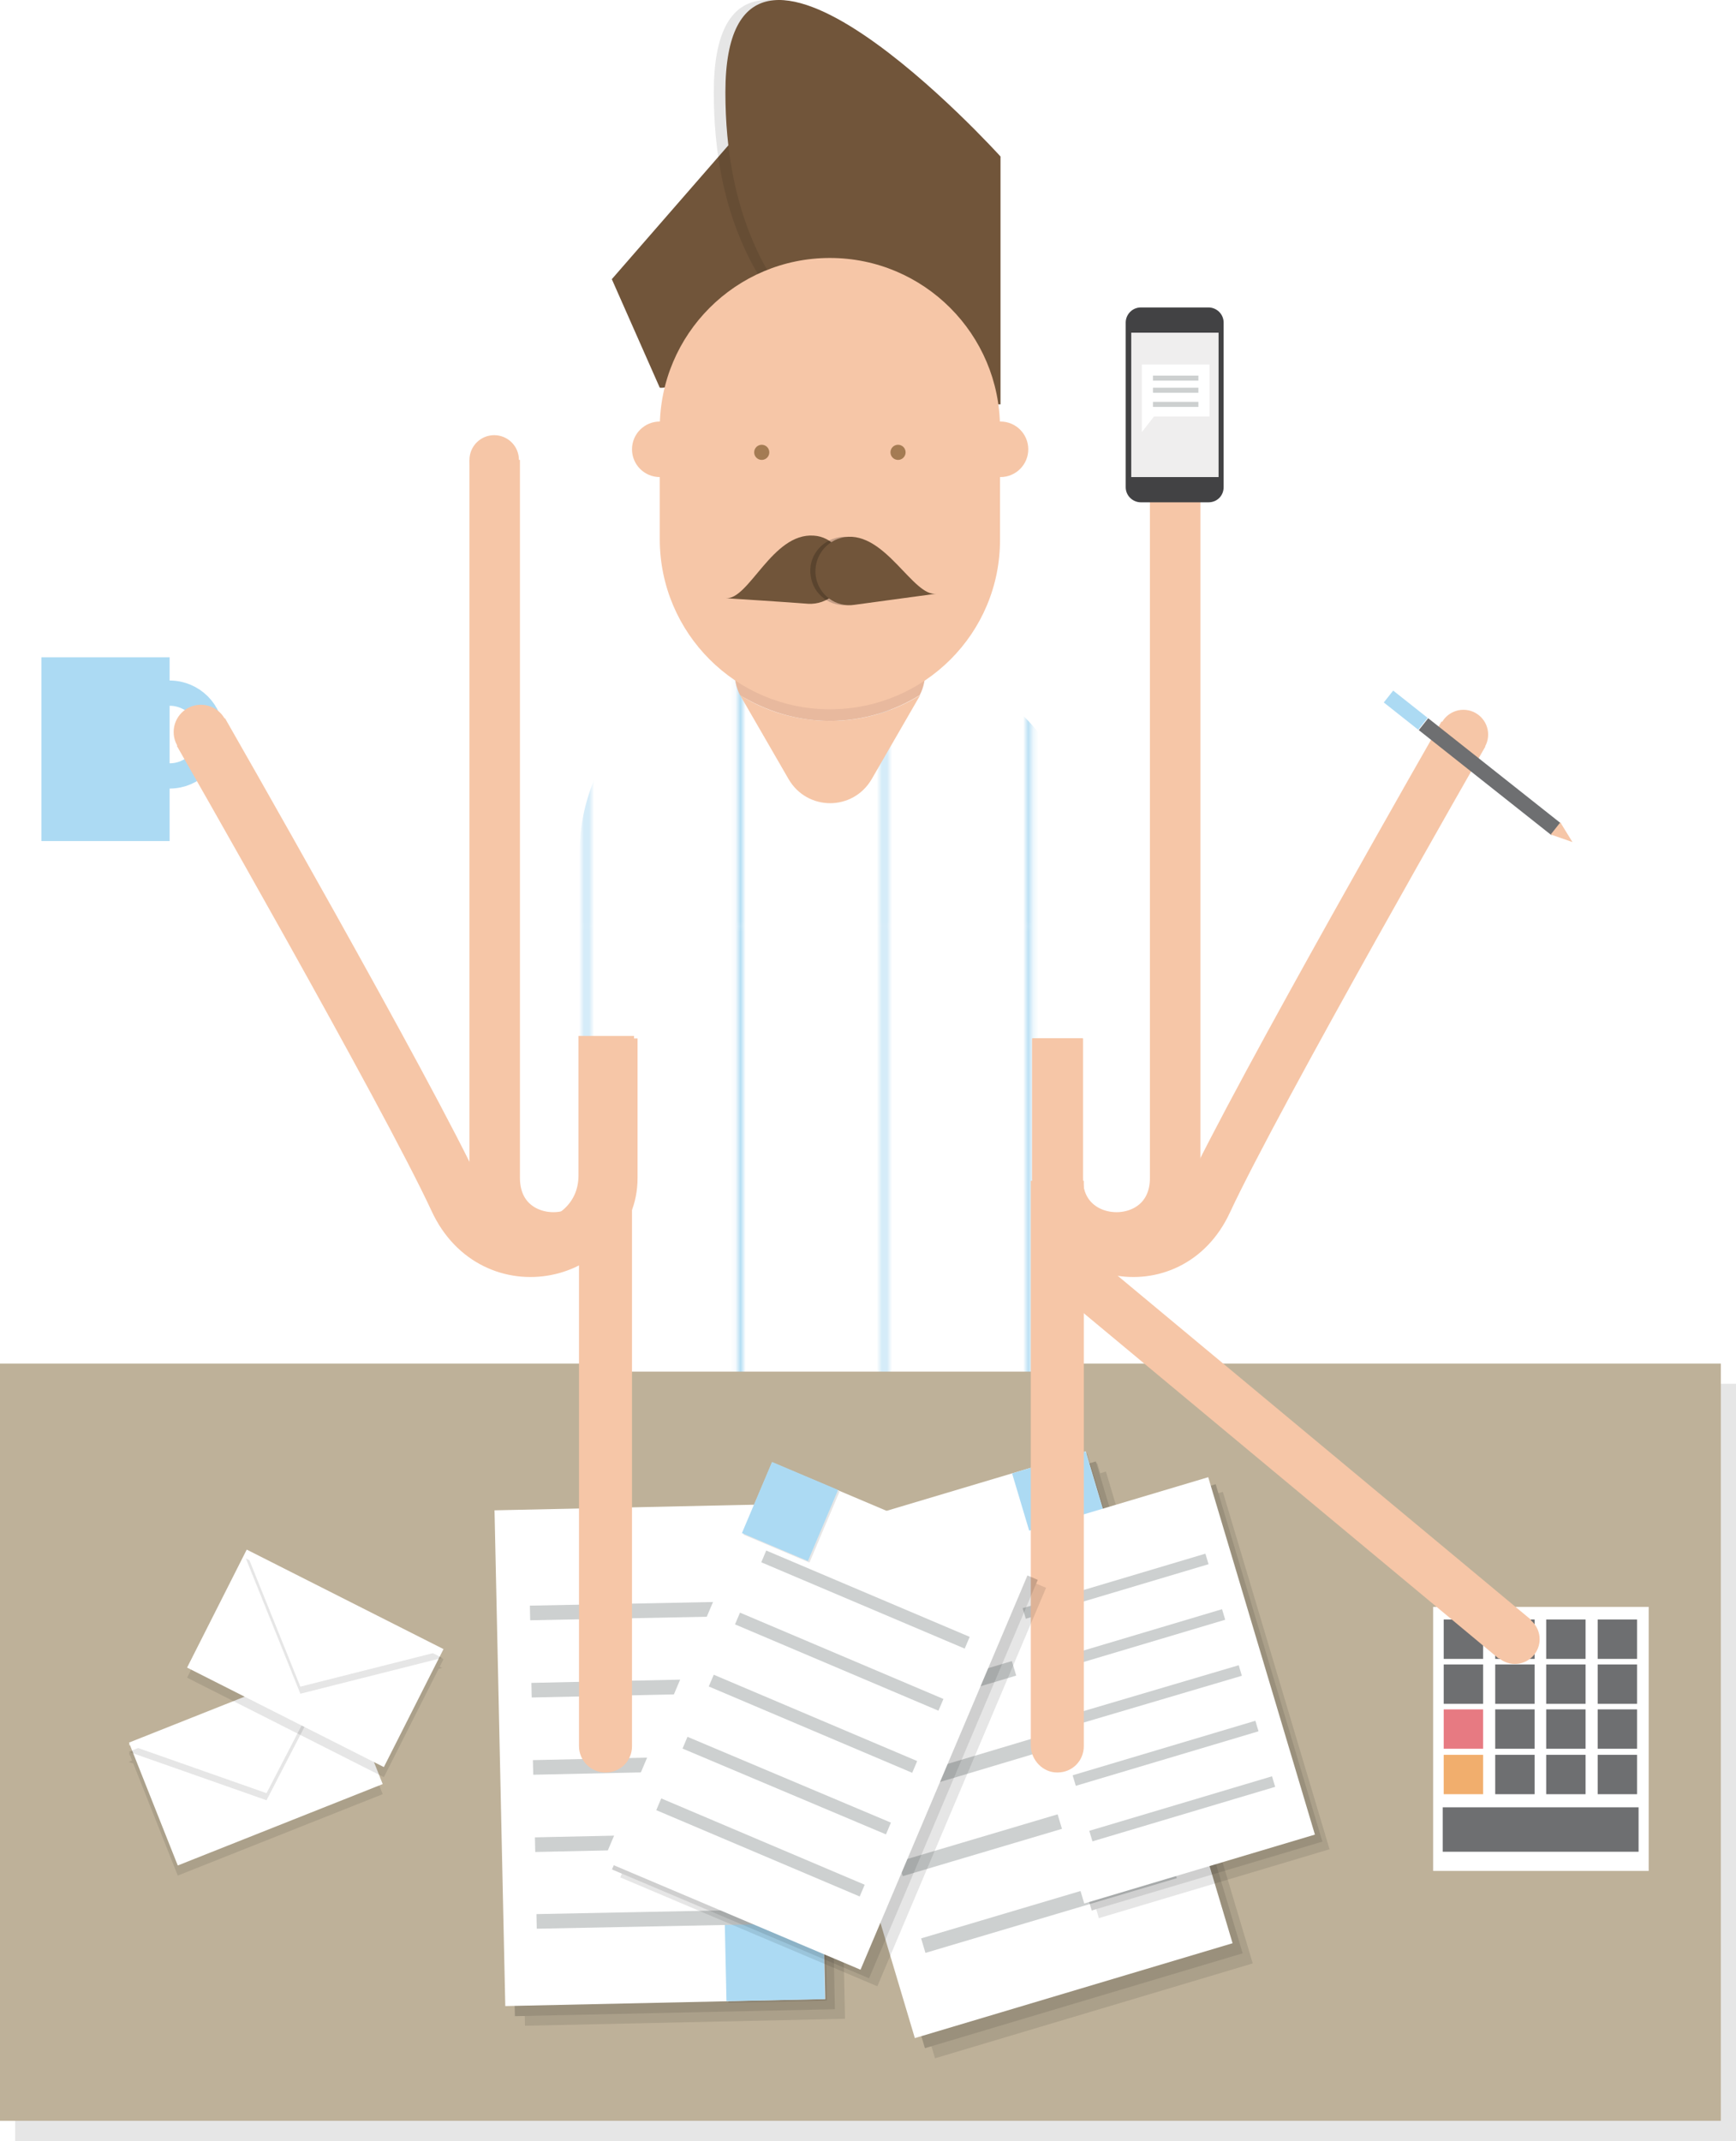 <?xml version="1.0" encoding="utf-8"?>
<!-- Generator: Adobe Illustrator 17.1.0, SVG Export Plug-In . SVG Version: 6.00 Build 0)  -->
<!DOCTYPE svg PUBLIC "-//W3C//DTD SVG 1.1//EN" "http://www.w3.org/Graphics/SVG/1.1/DTD/svg11.dtd">
<svg version="1.1" id="Layer_1" xmlns="http://www.w3.org/2000/svg" xmlns:xlink="http://www.w3.org/1999/xlink" x="0px" y="0px"
	 viewBox="0 0 343.9 424.1" enable-background="new 0 0 343.9 424.1" xml:space="preserve">
<pattern  x="-178.8" y="-53" width="118" height="118" patternUnits="userSpaceOnUse" id="vertical2" viewBox="118.2 -236.1 118 118" overflow="visible">
	<g>
		<polygon fill="none" points="118.2,-236.1 236.2,-236.1 236.2,-118.1 118.2,-118.1 		"/>
		<g>
			<polygon fill="#FFFFFF" points="354.5,0 236,0 236,-118.5 354.5,-118.5 			"/>
		</g>
		<g>
			<polygon fill="#FFFFFF" points="236.5,0 118,0 118,-118.5 236.5,-118.5 			"/>
			<line fill="none" stroke="#ACDAF3" stroke-miterlimit="10" x1="177.2" y1="-118.5" x2="177.2" y2="0"/>
			<line fill="none" stroke="#ACDAF3" stroke-miterlimit="10" x1="207.6" y1="-118.5" x2="207.6" y2="0"/>
			<line fill="none" stroke="#ACDAF3" stroke-miterlimit="10" x1="236.2" y1="-118.5" x2="236.2" y2="0"/>
			<line fill="none" stroke="#ACDAF3" stroke-miterlimit="10" x1="146.9" y1="-118.5" x2="146.9" y2="0"/>
		</g>
		<g>
			<polygon fill="#FFFFFF" points="118.5,0 0,0 0,-118.5 118.5,-118.5 			"/>
			<line fill="none" stroke="#ACDAF3" stroke-miterlimit="10" x1="118.2" y1="-118.5" x2="118.2" y2="0"/>
		</g>
		<g>
			<polygon fill="#FFFFFF" points="354.5,-118 236,-118 236,-236.5 354.5,-236.5 			"/>
		</g>
		<g>
			<polygon fill="#FFFFFF" points="236.5,-118 118,-118 118,-236.5 236.5,-236.5 			"/>
			<line fill="none" stroke="#ACDAF3" stroke-miterlimit="10" x1="177.2" y1="-236.5" x2="177.2" y2="-118"/>
			<line fill="none" stroke="#ACDAF3" stroke-miterlimit="10" x1="207.6" y1="-236.5" x2="207.6" y2="-118"/>
			<line fill="none" stroke="#ACDAF3" stroke-miterlimit="10" x1="236.2" y1="-236.5" x2="236.2" y2="-118"/>
			<line fill="none" stroke="#ACDAF3" stroke-miterlimit="10" x1="146.9" y1="-236.5" x2="146.9" y2="-118"/>
		</g>
		<g>
			<polygon fill="#FFFFFF" points="118.5,-118 0,-118 0,-236.5 118.5,-236.5 			"/>
			<line fill="none" stroke="#ACDAF3" stroke-miterlimit="10" x1="118.2" y1="-236.5" x2="118.2" y2="-118"/>
		</g>
		<g>
			<polygon fill="#FFFFFF" points="354.5,-236 236,-236 236,-354.5 354.5,-354.5 			"/>
		</g>
		<g>
			<polygon fill="#FFFFFF" points="236.5,-236 118,-236 118,-354.5 236.5,-354.5 			"/>
			<line fill="none" stroke="#ACDAF3" stroke-miterlimit="10" x1="177.2" y1="-354.5" x2="177.2" y2="-236"/>
			<line fill="none" stroke="#ACDAF3" stroke-miterlimit="10" x1="207.6" y1="-354.5" x2="207.6" y2="-236"/>
			<line fill="none" stroke="#ACDAF3" stroke-miterlimit="10" x1="236.2" y1="-354.5" x2="236.2" y2="-236"/>
			<line fill="none" stroke="#ACDAF3" stroke-miterlimit="10" x1="146.9" y1="-354.5" x2="146.9" y2="-236"/>
		</g>
		<g>
			<polygon fill="#FFFFFF" points="118.5,-236 0,-236 0,-354.5 118.5,-354.5 			"/>
			<line fill="none" stroke="#ACDAF3" stroke-miterlimit="10" x1="118.2" y1="-354.5" x2="118.2" y2="-236"/>
		</g>
	</g>
</pattern>
<g>
	<g>
		<g opacity="0.1">
			<rect x="3" y="274.1" fill="#010101" width="340.9" height="150"/>
		</g>
		<g>
			<rect x="0" y="270.1" fill="#BEB199" width="340.9" height="150"/>
		</g>
	</g>
	<g>
		<g opacity="0.1">
			
				<rect x="169.4" y="298.8" transform="matrix(0.958 -0.286 0.286 0.958 -91.6 72.482)" fill="#010101" width="65.7" height="101.7"/>
			
				<rect x="167.4" y="296.8" transform="matrix(0.958 -0.286 0.286 0.958 -91.111 71.826)" fill="#010101" width="65.7" height="101.7"/>
			
				<rect x="204.7" y="291.7" transform="matrix(0.958 -0.286 0.286 0.958 -76.735 73.254)" fill="#010101" width="15.2" height="15"/>
			
				<rect x="204.4" y="291.4" transform="matrix(0.958 -0.286 0.286 0.958 -76.663 73.157)" fill="#010101" width="15.2" height="15"/>
			<line fill="none" stroke="#010101" stroke-width="3" stroke-miterlimit="10" x1="175.9" y1="357.1" x2="225.7" y2="342.2"/>
			<line fill="none" stroke="#010101" stroke-width="3" stroke-miterlimit="10" x1="171.3" y1="341.9" x2="221.2" y2="327"/>
			<line fill="none" stroke="#010101" stroke-width="3" stroke-miterlimit="10" x1="166.8" y1="326.7" x2="216.7" y2="311.9"/>
			<line fill="none" stroke="#010101" stroke-width="3" stroke-miterlimit="10" x1="180.4" y1="372.2" x2="230.2" y2="357.4"/>
			<line fill="none" stroke="#010101" stroke-width="3" stroke-miterlimit="10" x1="184.9" y1="387.4" x2="234.7" y2="372.6"/>
		</g>
		<g>
			<g>
				<g>
					<g opacity="0.1">
						
							<rect x="167.4" y="296.8" transform="matrix(0.958 -0.286 0.286 0.958 -91.111 71.826)" fill="#010101" width="65.7" height="101.7"/>
					</g>
					<g>
						
							<rect x="165.4" y="294.8" transform="matrix(0.958 -0.286 0.286 0.958 -90.622 71.17)" fill="#FFFFFF" width="65.7" height="101.7"/>
					</g>
				</g>
				<g>
					<g opacity="0.1">
						
							<rect x="202.7" y="289.7" transform="matrix(0.958 -0.286 0.286 0.958 -76.246 72.598)" fill="#010101" width="15.2" height="15"/>
					</g>
					<g>
						
							<rect x="202.4" y="289.4" transform="matrix(0.958 -0.286 0.286 0.958 -76.174 72.501)" fill="#ACDAF3" width="15.2" height="15"/>
					</g>
				</g>
				<g>
					<g>
						<line fill="none" stroke="#CDD0D0" stroke-width="3" stroke-miterlimit="10" x1="173.9" y1="355.1" x2="223.7" y2="340.2"/>
					</g>
					<g>
						<line fill="none" stroke="#CDD0D0" stroke-width="3" stroke-miterlimit="10" x1="169.3" y1="339.9" x2="219.2" y2="325"/>
					</g>
					<g>
						<line fill="none" stroke="#CDD0D0" stroke-width="3" stroke-miterlimit="10" x1="164.8" y1="324.7" x2="214.7" y2="309.9"/>
					</g>
					<g>
						<line fill="none" stroke="#CDD0D0" stroke-width="3" stroke-miterlimit="10" x1="178.4" y1="370.2" x2="228.2" y2="355.4"/>
					</g>
					<g>
						<line fill="none" stroke="#CDD0D0" stroke-width="3" stroke-miterlimit="10" x1="182.9" y1="385.4" x2="232.7" y2="370.6"/>
					</g>
				</g>
			</g>
		</g>
	</g>
	<g>
		<g opacity="0.1">
			
				<rect x="206.2" y="300.8" transform="matrix(0.958 -0.286 0.286 0.958 -87.02 79.96)" fill="#010101" width="47.7" height="73.9"/>
			
				<rect x="204.8" y="299.3" transform="matrix(0.958 -0.286 0.286 0.958 -86.665 79.484)" fill="#010101" width="47.7" height="73.9"/>
			<line fill="none" stroke="#010101" stroke-width="2.179" stroke-miterlimit="10" x1="210.9" y1="343.1" x2="247.1" y2="332.3"/>
			<line fill="none" stroke="#010101" stroke-width="2.179" stroke-miterlimit="10" x1="207.7" y1="332.1" x2="243.9" y2="321.3"/>
			<line fill="none" stroke="#010101" stroke-width="2.179" stroke-miterlimit="10" x1="204.4" y1="321.1" x2="240.6" y2="310.3"/>
			<line fill="none" stroke="#010101" stroke-width="2.179" stroke-miterlimit="10" x1="214.2" y1="354.1" x2="250.4" y2="343.3"/>
			<line fill="none" stroke="#010101" stroke-width="2.179" stroke-miterlimit="10" x1="217.5" y1="365.1" x2="253.7" y2="354.3"/>
		</g>
		<g>
			<g>
				<g>
					<g opacity="0.1">
						
							<rect x="204.8" y="299.3" transform="matrix(0.958 -0.286 0.286 0.958 -86.665 79.484)" fill="#010101" width="47.7" height="73.9"/>
					</g>
					<g>
						
							<rect x="203.3" y="297.9" transform="matrix(0.958 -0.286 0.286 0.958 -86.31 79.007)" fill="#FFFFFF" width="47.7" height="73.9"/>
					</g>
				</g>
				<g>
					<g>
						
							<line fill="none" stroke="#CDD0D0" stroke-width="2.179" stroke-miterlimit="10" x1="209.5" y1="341.6" x2="245.7" y2="330.9"/>
					</g>
					<g>
						
							<line fill="none" stroke="#CDD0D0" stroke-width="2.179" stroke-miterlimit="10" x1="206.2" y1="330.6" x2="242.4" y2="319.8"/>
					</g>
					<g>
						
							<line fill="none" stroke="#CDD0D0" stroke-width="2.179" stroke-miterlimit="10" x1="202.9" y1="319.6" x2="239.1" y2="308.8"/>
					</g>
					<g>
						
							<line fill="none" stroke="#CDD0D0" stroke-width="2.179" stroke-miterlimit="10" x1="212.8" y1="352.7" x2="249" y2="341.9"/>
					</g>
					<g>
						
							<line fill="none" stroke="#CDD0D0" stroke-width="2.179" stroke-miterlimit="10" x1="216.1" y1="363.7" x2="252.3" y2="352.9"/>
					</g>
				</g>
			</g>
		</g>
	</g>
	<g>
		<g opacity="0.1">
			
				<rect x="102.9" y="302.3" transform="matrix(1 -2.171305e-02 2.171305e-02 1 -7.598 3.004)" fill="#010101" width="63.4" height="98.2"/>
			
				<rect x="100.9" y="300.4" transform="matrix(1 -2.171305e-02 2.171305e-02 1 -7.556 2.962)" fill="#010101" width="63.4" height="98.2"/>
			
				<rect x="146" y="381.9" transform="matrix(1 -2.171362e-02 2.171362e-02 1 -8.435 3.474)" fill="#010101" width="19.5" height="16.4"/>
			
				<rect x="145.7" y="381.6" transform="matrix(1 -2.171362e-02 2.171362e-02 1 -8.428 3.467)" fill="#010101" width="19.5" height="16.4"/>
			<line fill="none" stroke="#010101" stroke-width="2.896" stroke-miterlimit="10" x1="107.6" y1="352" x2="157.8" y2="350.9"/>
			<line fill="none" stroke="#010101" stroke-width="2.896" stroke-miterlimit="10" x1="107.2" y1="336.7" x2="157.4" y2="335.7"/>
			<line fill="none" stroke="#010101" stroke-width="2.896" stroke-miterlimit="10" x1="106.9" y1="321.4" x2="157.1" y2="320.4"/>
			<line fill="none" stroke="#010101" stroke-width="2.896" stroke-miterlimit="10" x1="107.9" y1="367.3" x2="158.1" y2="366.2"/>
			<line fill="none" stroke="#010101" stroke-width="2.896" stroke-miterlimit="10" x1="108.2" y1="382.6" x2="158.4" y2="381.5"/>
		</g>
		<g>
			<g>
				<g>
					<g opacity="0.1">
						
							<rect x="100.9" y="300.4" transform="matrix(1 -2.171305e-02 2.171305e-02 1 -7.556 2.962)" fill="#010101" width="63.4" height="98.2"/>
					</g>
					<g>
						
							<rect x="99" y="298.4" transform="matrix(1 -2.171305e-02 2.171305e-02 1 -7.515 2.92)" fill="#FFFFFF" width="63.4" height="98.2"/>
					</g>
				</g>
				<g>
					<g opacity="0.1">
						
							<rect x="144.1" y="380" transform="matrix(1 -2.171362e-02 2.171362e-02 1 -8.394 3.432)" fill="#010101" width="19.5" height="16.4"/>
					</g>
					<g>
						
							<rect x="143.7" y="379.7" transform="matrix(1 -2.171362e-02 2.171362e-02 1 -8.387 3.425)" fill="#ACDAF3" width="19.5" height="16.4"/>
					</g>
				</g>
				<g>
					<g>
						
							<line fill="none" stroke="#CDD0D0" stroke-width="2.896" stroke-miterlimit="10" x1="105.6" y1="350.1" x2="155.8" y2="349"/>
					</g>
					<g>
						
							<line fill="none" stroke="#CDD0D0" stroke-width="2.896" stroke-miterlimit="10" x1="105.3" y1="334.8" x2="155.5" y2="333.7"/>
					</g>
					<g>
						
							<line fill="none" stroke="#CDD0D0" stroke-width="2.896" stroke-miterlimit="10" x1="105" y1="319.5" x2="155.2" y2="318.5"/>
					</g>
					<g>
						
							<line fill="none" stroke="#CDD0D0" stroke-width="2.896" stroke-miterlimit="10" x1="106" y1="365.4" x2="156.1" y2="364.3"/>
					</g>
					<g>
						
							<line fill="none" stroke="#CDD0D0" stroke-width="2.896" stroke-miterlimit="10" x1="106.3" y1="380.6" x2="156.5" y2="379.6"/>
					</g>
				</g>
			</g>
		</g>
	</g>
	<g>
		<g>
			<g>
				<defs>
					<path id="SVGID_3_" d="M121.2,55.3l30.3-34.8c0,0,32-16.6,32,7.7s-39.5,48.6-52.8,48.6L121.2,55.3z"/>
				</defs>
				<use xlink:href="#SVGID_3_"  overflow="visible" fill="#71553A"/>
				<clipPath id="SVGID_1_">
					<use xlink:href="#SVGID_3_"  overflow="visible"/>
				</clipPath>
				<g clip-path="url(#SVGID_1_)">
					<path fill="#71553A" d="M164.4,135.7c-18.6,0-33.7-15.1-33.7-33.7v-22c0-18.6,15.1-33.7,33.7-33.7s33.7,15.1,33.7,33.7v22
						C198.2,120.5,183.1,135.7,164.4,135.7z"/>
				</g>
			</g>
			<g>
				<g opacity="0.1">
					<path fill="#010101" d="M195.9,80.1c-21,0-54.5-14.2-54.5-61.8S195.9,31,195.9,31V80.1z"/>
				</g>
				<g>
					<path fill="#71553A" d="M198.2,80.1c-21,0-54.5-14.2-54.5-61.8S198.2,31,198.2,31V80.1z"/>
				</g>
			</g>
		</g>
		<path fill="url(#vertical2)" d="M214.2,271.7h-99.4V169.1c0-21.1,17.1-38.2,38.2-38.2h23c21.1,0,38.2,17.1,38.2,38.2V271.7z"/>
		<g>
			<path fill="#F6C6A7" d="M146.6,137.7c0.1,0.2,0.2,0.3,0.3,0.5l9.3,16.1c3.7,6.4,12.8,6.4,16.5,0l9.3-16.1
				c0.1-0.2,0.2-0.3,0.3-0.5c-5.2,3.2-11.3,5.1-17.8,5.1S151.8,141,146.6,137.7z"/>
			<path fill="#E8B99E" d="M173.7,123.9h-18.6c-7.2,0-11.7,7.6-8.5,13.8c5.2,3.2,11.3,5.1,17.8,5.1s12.6-1.9,17.8-5.1
				C185.4,131.5,180.9,123.9,173.7,123.9z"/>
		</g>
		<g>
			<path fill="#F6C6A7" d="M164.4,140.5c-18.6,0-33.7-15.1-33.7-33.7v-22c0-18.6,15.1-33.7,33.7-33.7s33.7,15.1,33.7,33.7v22
				C198.2,125.4,183.1,140.5,164.4,140.5z"/>
		</g>
		<g>
			<circle fill="#A47B53" cx="150.9" cy="89.6" r="1.5"/>
			<circle fill="#A47B53" cx="177.9" cy="89.6" r="1.5"/>
		</g>
		<circle fill="#F6C6A7" cx="198.2" cy="89" r="5.5"/>
		<circle fill="#F6C6A7" cx="130.7" cy="89" r="5.5"/>
		<g>
			<path fill="#71553A" d="M167.4,113.3c-0.3,3.7-3.5,6.5-7.3,6.3c-3.7-0.3-16.3-1.1-16.3-1.1c4.6,0.3,9.2-13,17.4-12.4
				C164.8,106.3,167.6,109.6,167.4,113.3z"/>
			<g>
				<g opacity="0.2">
					<path fill="#010101" d="M160.6,114.1c0.5,3.7,4,6.3,7.7,5.7s16.2-2.2,16.2-2.2c-4.6,0.7-10.1-12.4-18.2-11.2
						C162.6,107,160,110.4,160.6,114.1z"/>
				</g>
				<g>
					<path fill="#71553A" d="M161.6,114.1c0.5,3.7,4,6.3,7.7,5.7c3.7-0.5,16.2-2.2,16.2-2.2c-4.6,0.7-10.1-12.4-18.2-11.2
						C163.6,107,161.1,110.4,161.6,114.1z"/>
				</g>
			</g>
		</g>
		<path fill="#F6C6A7" d="M119.9,351.1h0.1c2.9,0,5.2-2.3,5.2-5.2v-112h-10.5v112C114.7,348.7,117,351.1,119.9,351.1z"/>
		<path fill="#F6C6A7" d="M209.4,351.1h0.1c2.9,0,5.2-2.3,5.2-5.2v-112h-10.5v112C204.3,348.7,206.6,351.1,209.4,351.1z"/>
	</g>
	<g>
		<g>
			<path fill="none" stroke="#F6C6A7" stroke-width="10" stroke-miterlimit="10" d="M209.5,205.7c0,0,0,11.9,0,27.6
				s23.3,15.8,23.3,0c0-15.8,0-142.2,0-142.2"/>
			<g>
				<circle fill="#F6C6A7" cx="232.9" cy="91.1" r="4.9"/>
			</g>
		</g>
	</g>
	<g>
		<g>
			<path fill="none" stroke="#F6C6A7" stroke-width="10" stroke-miterlimit="10" d="M121.3,205.7c0,0,0,11.9,0,27.6
				s-23.3,15.8-23.3,0c0-15.8,0-142.2,0-142.2"/>
			<g>
				<circle fill="#F6C6A7" cx="97.9" cy="91.1" r="4.9"/>
			</g>
		</g>
	</g>
	<g>
		<g>
			<path fill="none" stroke="#F6C6A7" stroke-width="10" stroke-miterlimit="10" d="M209.5,205.7c0,0,0,11.9,0,27.6
				s22.1,21,29.6,4.8c9.9-21.3,50.8-92.7,50.8-92.7"/>
			<g>
				<circle fill="#F6C6A7" cx="289.9" cy="145.5" r="4.9"/>
			</g>
		</g>
	</g>
	<g>
		<g opacity="0.1">
			
				<rect x="137.4" y="300.3" transform="matrix(0.921 0.39 -0.39 0.921 146.864 -37.211)" fill="#010101" width="55.3" height="85.7"/>
			
				<rect x="135.8" y="298.7" transform="matrix(0.921 0.39 -0.39 0.921 146.074 -36.688)" fill="#010101" width="55.3" height="85.7"/>
			
				<rect x="151.4" y="293.7" transform="matrix(0.921 0.39 -0.39 0.921 130.037 -37.946)" fill="#010101" width="14.2" height="15.3"/>
			
				<rect x="151.1" y="293.4" transform="matrix(0.921 0.39 -0.39 0.921 129.897 -37.852)" fill="#010101" width="14.2" height="15.3"/>
			<line fill="none" stroke="#010101" stroke-width="2.527" stroke-miterlimit="10" x1="142.6" y1="334.6" x2="182.9" y2="351.7"/>
			<line fill="none" stroke="#010101" stroke-width="2.527" stroke-miterlimit="10" x1="147.8" y1="322.3" x2="188.1" y2="339.4"/>
			<line fill="none" stroke="#010101" stroke-width="2.527" stroke-miterlimit="10" x1="153" y1="310" x2="193.3" y2="327.1"/>
			<line fill="none" stroke="#010101" stroke-width="2.527" stroke-miterlimit="10" x1="137.4" y1="346.8" x2="177.7" y2="363.9"/>
			<line fill="none" stroke="#010101" stroke-width="2.527" stroke-miterlimit="10" x1="132.1" y1="359.1" x2="172.5" y2="376.2"/>
		</g>
		<g>
			<g>
				<g>
					<g opacity="0.1">
						
							<rect x="135.8" y="298.7" transform="matrix(0.921 0.39 -0.39 0.921 146.074 -36.688)" fill="#010101" width="55.3" height="85.7"/>
					</g>
					<g>
						
							<rect x="134.1" y="297" transform="matrix(0.921 0.39 -0.39 0.921 145.284 -36.164)" fill="#FFFFFF" width="55.3" height="85.7"/>
					</g>
				</g>
				<g>
					<g opacity="0.1">
						
							<rect x="149.7" y="292" transform="matrix(0.921 0.39 -0.39 0.921 129.247 -37.422)" fill="#010101" width="14.2" height="15.3"/>
					</g>
					<g>
						
							<rect x="149.4" y="291.7" transform="matrix(0.921 0.39 -0.39 0.921 129.106 -37.329)" fill="#ACDAF3" width="14.2" height="15.3"/>
					</g>
				</g>
				<g>
					<g>
						
							<line fill="none" stroke="#CDD0D0" stroke-width="2.527" stroke-miterlimit="10" x1="140.9" y1="332.9" x2="181.2" y2="350"/>
					</g>
					<g>
						
							<line fill="none" stroke="#CDD0D0" stroke-width="2.527" stroke-miterlimit="10" x1="146.1" y1="320.6" x2="186.4" y2="337.7"/>
					</g>
					<g>
						
							<line fill="none" stroke="#CDD0D0" stroke-width="2.527" stroke-miterlimit="10" x1="151.3" y1="308.3" x2="191.6" y2="325.4"/>
					</g>
					<g>
						
							<line fill="none" stroke="#CDD0D0" stroke-width="2.527" stroke-miterlimit="10" x1="135.7" y1="345.2" x2="176" y2="362.2"/>
					</g>
					<g>
						
							<line fill="none" stroke="#CDD0D0" stroke-width="2.527" stroke-miterlimit="10" x1="130.5" y1="357.4" x2="170.8" y2="374.5"/>
					</g>
				</g>
			</g>
		</g>
	</g>
	<rect x="283.9" y="318.3" fill="#FFFFFF" width="42.7" height="52.3"/>
	<rect x="285.8" y="358" fill="#6E6F71" width="38.8" height="8.8"/>
	<g>
		<g>
			<rect x="296.2" y="347.6" fill="#6E6F71" width="7.8" height="7.8"/>
			<rect x="286" y="347.6" fill="#F1AE6D" width="7.8" height="7.8"/>
			<rect x="306.3" y="347.6" fill="#6E6F71" width="7.8" height="7.8"/>
			<rect x="316.5" y="347.6" fill="#6E6F71" width="7.8" height="7.8"/>
		</g>
	</g>
	<g>
		<g>
			<rect x="296.2" y="338.6" fill="#6E6F71" width="7.8" height="7.8"/>
			<rect x="286" y="338.6" fill="#E77A82" width="7.8" height="7.8"/>
			<rect x="306.3" y="338.6" fill="#6E6F71" width="7.8" height="7.8"/>
			<rect x="316.5" y="338.6" fill="#6E6F71" width="7.8" height="7.8"/>
		</g>
	</g>
	<g>
		<g>
			<rect x="296.2" y="329.7" fill="#6E6F71" width="7.8" height="7.8"/>
			<rect x="286" y="329.7" fill="#6E6F71" width="7.8" height="7.8"/>
			<rect x="306.3" y="329.7" fill="#6E6F71" width="7.8" height="7.8"/>
			<rect x="316.5" y="329.7" fill="#6E6F71" width="7.8" height="7.8"/>
		</g>
	</g>
	<g>
		<g>
			<rect x="296.2" y="320.8" fill="#6E6F71" width="7.8" height="7.8"/>
			<rect x="286" y="320.8" fill="#6E6F71" width="7.8" height="7.8"/>
			<rect x="306.3" y="320.8" fill="#6E6F71" width="7.8" height="7.8"/>
			<rect x="316.5" y="320.8" fill="#6E6F71" width="7.8" height="7.8"/>
		</g>
	</g>
	<g>
		<g>
			<polyline fill="none" stroke="#F6C6A7" stroke-width="10" stroke-miterlimit="10" points="209.5,205.7 209.5,249.3 300.1,324.7 
							"/>
			<g>
				<circle fill="#F6C6A7" cx="300.1" cy="324.7" r="4.9"/>
			</g>
		</g>
	</g>
	<path fill="#424244" d="M239.4,99.5h-13.4c-1.6,0-3-1.3-3-3V63.9c0-1.6,1.3-3,3-3h13.4c1.6,0,3,1.3,3,3v32.6
		C242.4,98.2,241.1,99.5,239.4,99.5z"/>
	<rect x="224.1" y="65.9" fill="#EFEEEE" width="17.3" height="28.6"/>
	<polygon fill="#FFFFFF" points="239.6,82.5 228.6,82.5 226.2,85.6 226.2,72.2 239.6,72.2 	"/>
	<line fill="none" stroke="#CDD0D0" stroke-miterlimit="10" x1="228.4" y1="77.3" x2="237.4" y2="77.3"/>
	<line fill="none" stroke="#CDD0D0" stroke-miterlimit="10" x1="228.4" y1="80.1" x2="237.4" y2="80.1"/>
	<line fill="none" stroke="#CDD0D0" stroke-miterlimit="10" x1="228.4" y1="74.9" x2="237.4" y2="74.9"/>
	<g>
		
			<rect x="293.5" y="137" transform="matrix(0.621 -0.784 0.784 0.621 -8.61 289.651)" fill="#6E6F71" width="3" height="33.5"/>
		<polygon fill="#F6C6A7" points="309.1,162.9 307.2,165.3 311.5,166.8 		"/>
		
			<rect x="276.9" y="136.2" transform="matrix(0.621 -0.784 0.784 0.621 -4.609 271.656)" fill="#ACDAF3" width="3" height="8.7"/>
	</g>
	<g>
		<rect x="8.2" y="130.2" fill="#ACDAF3" width="25.4" height="36.4"/>
		<circle fill="none" stroke="#ACDAF3" stroke-width="5" stroke-miterlimit="10" cx="33.6" cy="145.5" r="8.2"/>
	</g>
	<g>
		<g>
			<path fill="none" stroke="#F6C6A7" stroke-width="11" stroke-miterlimit="10" d="M120.1,205.2c0,0,0,11.9,0,27.6
				s-22.1,21-29.6,4.8C80.7,216.4,39.8,145,39.8,145"/>
			<g>
				<circle fill="#F6C6A7" cx="39.8" cy="145" r="5.4"/>
			</g>
		</g>
	</g>
	<g>
		<g opacity="0.1">
			
				<rect x="28.8" y="338.4" transform="matrix(0.929 -0.369 0.369 0.929 -126.076 43.434)" fill="#010101" width="43.7" height="26.2"/>
			<polygon fill="#010101" points="25.5,349 66.1,332.9 52.8,358.6 			"/>
			<polygon fill="#010101" points="25.5,347.6 66.1,331.5 52.8,357.2 			"/>
		</g>
		<g>
			<g>
				
					<rect x="28.8" y="336.4" transform="matrix(0.929 -0.369 0.369 0.929 -125.338 43.293)" fill="#FFFFFF" width="43.7" height="26.2"/>
				<g>
					<g opacity="0.1">
						<polygon fill="#010101" points="25.5,347 66.1,330.9 52.8,356.6 						"/>
					</g>
					<g>
						<polygon fill="#FFFFFF" points="25.5,345.6 66.1,329.5 52.8,355.2 						"/>
					</g>
				</g>
			</g>
		</g>
	</g>
	<g>
		<g opacity="0.1">
			
				<rect x="40.5" y="317.5" transform="matrix(0.892 0.451 -0.451 0.892 155.945 7.476)" fill="#010101" width="43.7" height="26.2"/>
			<polygon fill="#010101" points="48.7,310.7 87.6,330.4 59.5,337.5 			"/>
			<polygon fill="#010101" points="48.7,309.3 87.6,329 59.5,336.1 			"/>
		</g>
		<g>
			<g>
				
					<rect x="40.5" y="315.5" transform="matrix(0.892 0.451 -0.451 0.892 155.042 7.26)" fill="#FFFFFF" width="43.7" height="26.2"/>
				<g>
					<g opacity="0.1">
						<polygon fill="#010101" points="48.7,308.7 87.6,328.4 59.5,335.5 						"/>
					</g>
					<g>
						<polygon fill="#FFFFFF" points="48.7,307.3 87.6,327 59.5,334.1 						"/>
					</g>
				</g>
			</g>
		</g>
	</g>
</g>
</svg>
